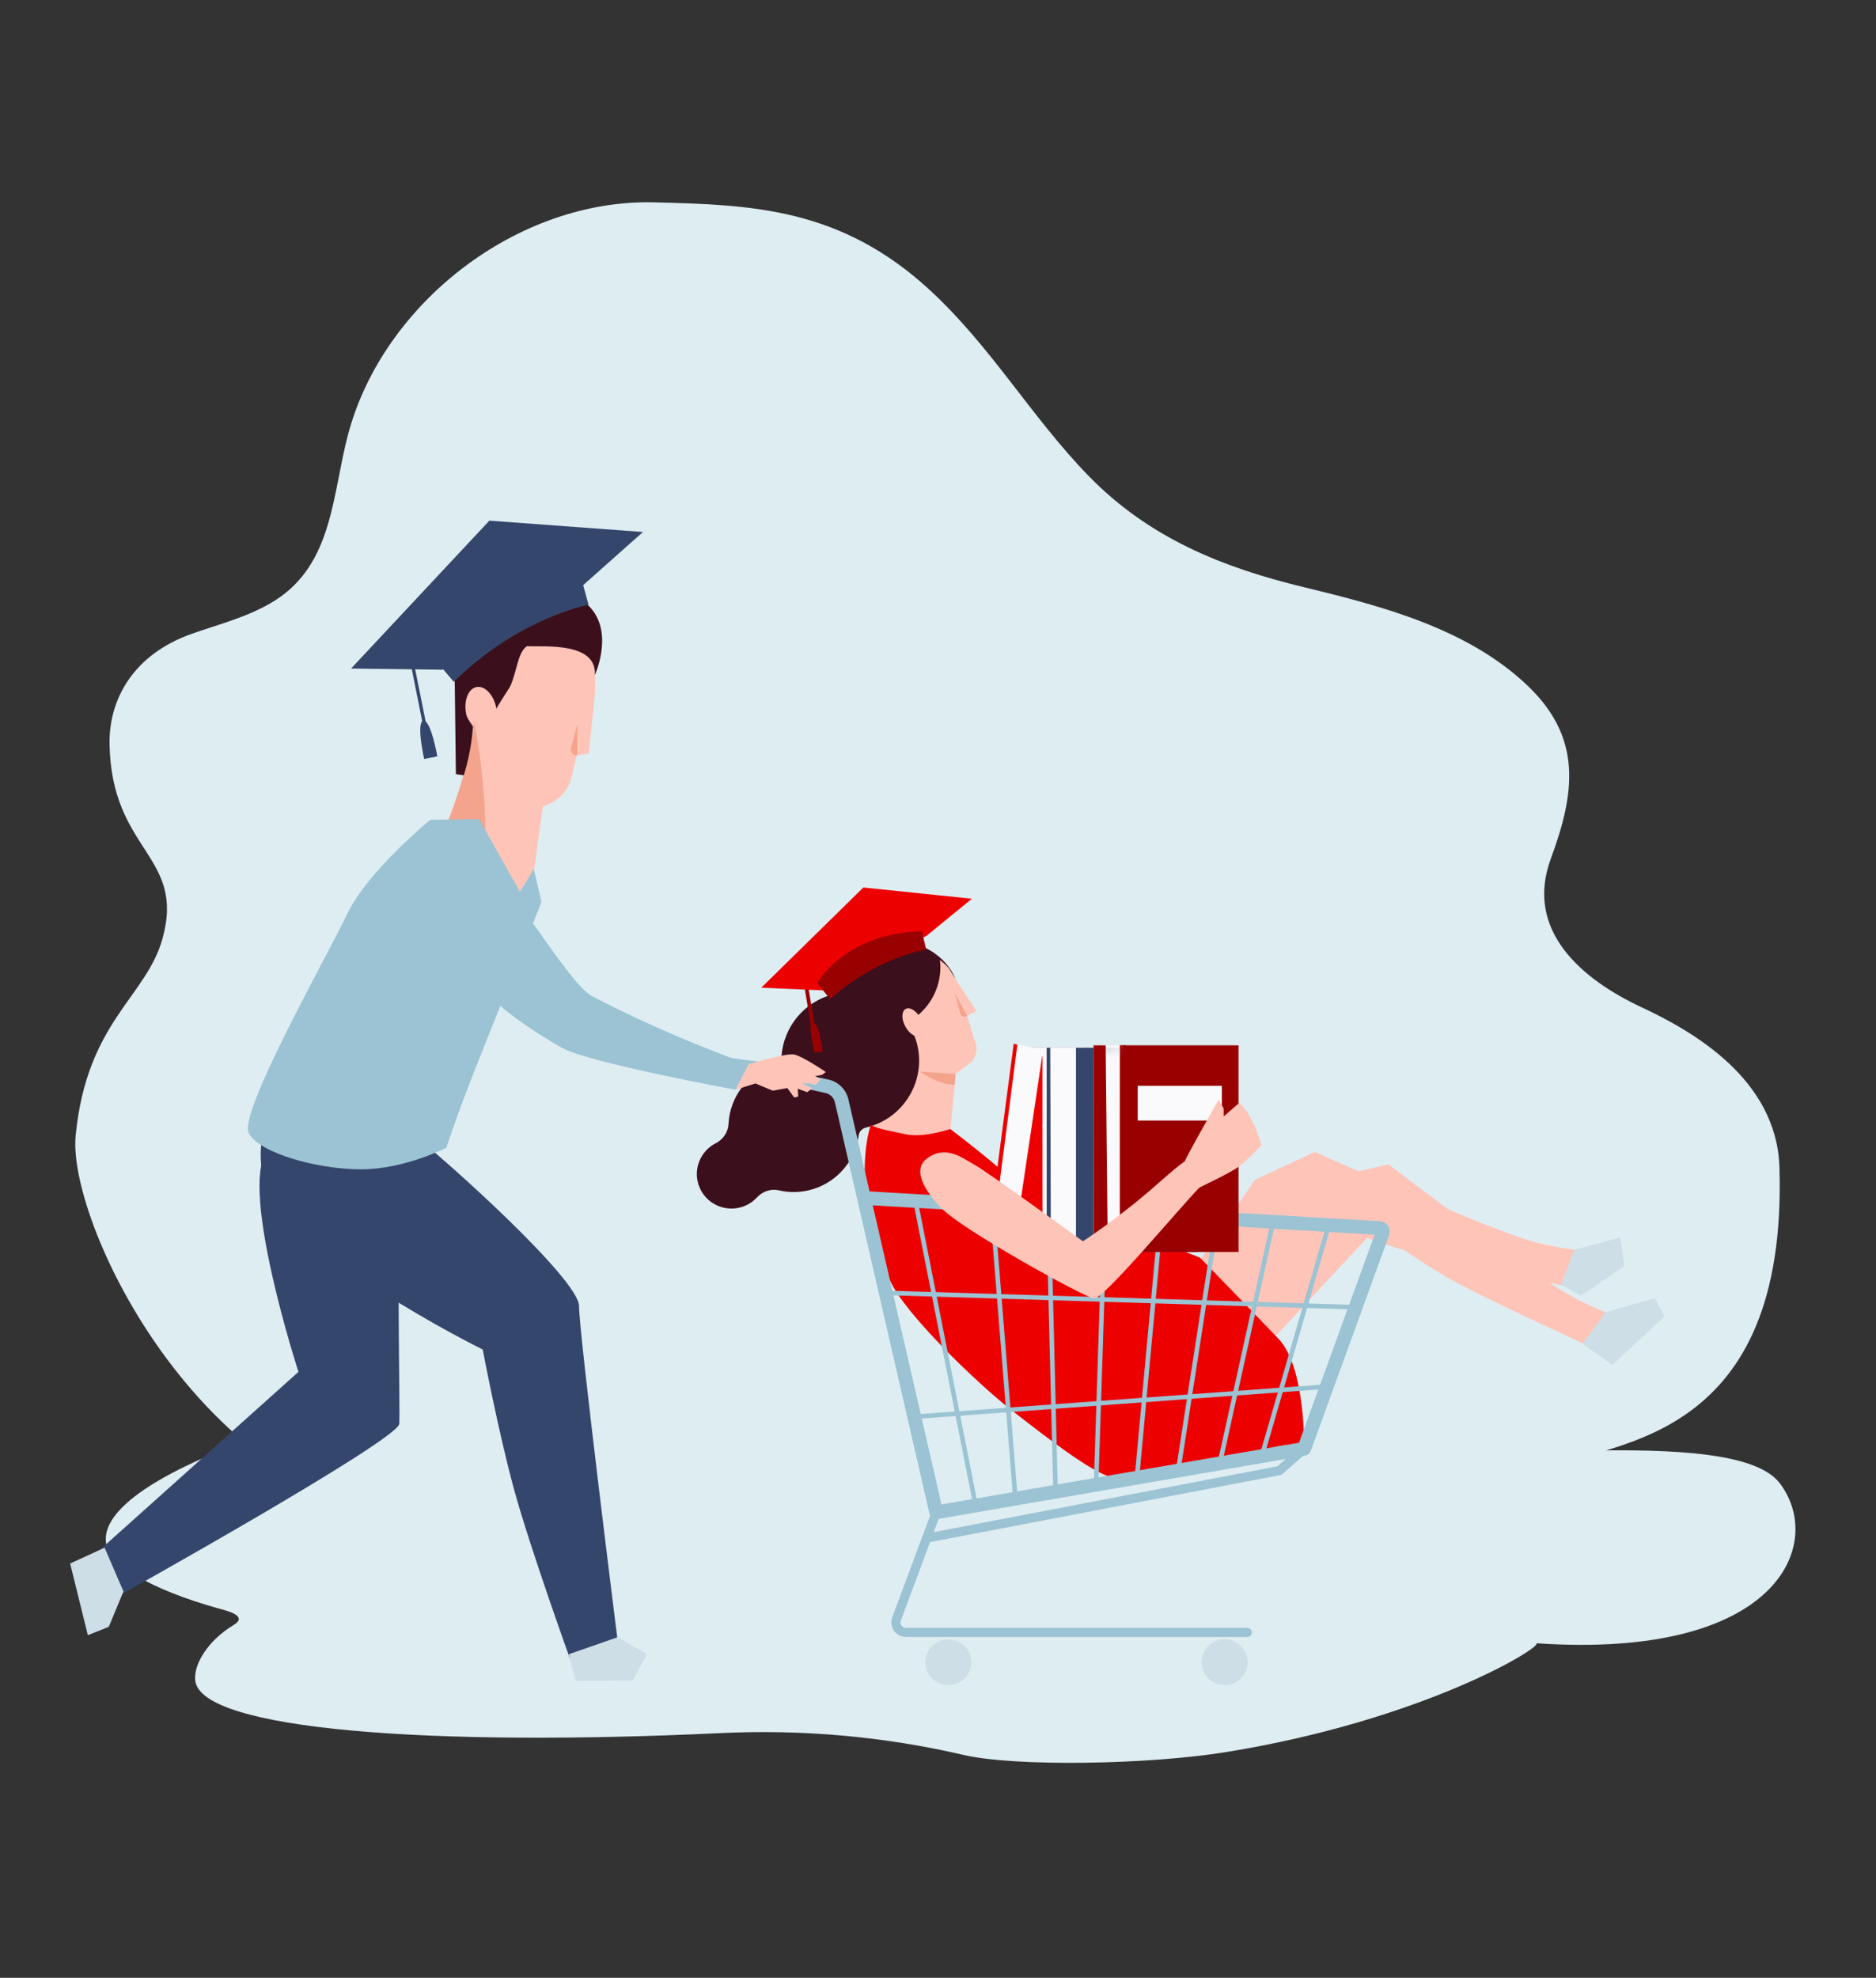 <?xml version="1.0" encoding="UTF-8"?>
<svg width="167px" height="176px" viewBox="0 0 167 176" version="1.1" xmlns="http://www.w3.org/2000/svg" xmlns:xlink="http://www.w3.org/1999/xlink">
    <rect x="0" y="0" width="167" height="176" fill="#333333" stroke="none"/>
    <title>estudar2</title>
    <defs>
        <polygon id="path-1" points="0 0 10.809 0 10.809 17.421 0 17.421"></polygon>
        <path d="M2.334,0.179 L0,0.388 L0,19.228 L15.216,19.228 L14.528,7.777 C15.231,7.93 14.738,7.163 15.01,7.013 L15.01,7.013 C15.184,6.192 13.875,4.967 10.768,2.99 L10.768,2.99 C7.58,0.962 4.477,0 3.057,0 L3.057,0 C2.703,0 2.453,0.06 2.334,0.179 L2.334,0.179 Z" id="path-3"></path>
        <path d="M2.334,0.179 L0,0.388 L0,19.228 L15.216,19.228 L14.528,7.777 C15.231,7.93 14.738,7.163 15.01,7.013 L15.01,7.013 C15.184,6.192 13.875,4.967 10.768,2.99 L10.768,2.99 C7.58,0.962 4.477,0 3.057,0 L3.057,0 C2.703,0 2.453,0.06 2.334,0.179 L2.334,0.179 Z" id="path-5"></path>
    </defs>
    <g id="🖍-Visual" stroke="none" stroke-width="1" fill="none" fill-rule="evenodd">
        <g id="2_Simulador_CP_DSKTP" transform="translate(-464, -4524)">
            <g id="Group-48" transform="translate(-2, 1261)">
                <g id="componentes-/-web-/-user-needs" transform="translate(2, 3133)">
                    <g id="componentes-/-web-/-user-needs-/-need4-copy-3" transform="translate(447, 130)">
                        <g id="estudar2" transform="translate(17, 0)">
                            <rect id="Rectangle" x="0" y="0" width="167" height="176"></rect>
                            <path d="M150.674,83.552 C148.581,76.087 155.233,75.799 155.38,66.179 C155.439,62.245 153.272,58.238 148.058,56.4 C145.495,55.497 142.94,54.876 140.66,53.44 C135.464,50.167 135.557,43.939 134.14,38.63 C131.027,26.969 119.045,17.706 106.917,18.007 C98.174,18.224 90.269,18.49 82.298,25.87 C76.844,30.92 73.3,37.134 68.236,42.34 C62.874,47.853 56.339,50.498 49.002,52.269 C42.063,53.944 34.515,55.937 29.204,60.961 C24.213,65.681 24.94,70.618 27.08,76.415 C29.44,82.806 24.323,87.154 18.987,89.643 C14.495,91.739 6.975,96.001 6.729,103.86 C5.968,128.203 21.516,128.301 27.313,130.614 C80.641,151.899 101.106,135.482 123.718,135.814 C146.259,136.145 159.181,109.036 158.397,101.052 C157.404,90.916 152.135,88.766 150.674,83.552" id="Fill-5" fill="#DEEDF2" fill-rule="nonzero" transform="translate(82.566, 79.773) scale(-1, 1) translate(-82.566, -79.773) "></path>
                            <g id="g.-illustration/Backgrounds/Shapes/Bubble-02" transform="translate(84.739, 138.119) scale(-1, 1) rotate(4) translate(-84.739, -138.119) translate(9.673, 118.415)" fill="#DEEDF2" fill-rule="nonzero">
                                <path d="M55.319,6.768 C49.586,8.729 48.011,12.331 42.013,13.305 C29.968,15.262 4.866,13.044 1.126,18.726 C-2.56,24.327 2.258,34.405 23.719,31.426 C23.244,31.815 34.255,37.557 51.998,39.161 C59.019,39.795 70.795,39.163 75.311,37.776 C82.253,35.643 89.463,34.497 96.727,34.334 C122.561,33.752 142.819,30.835 143.057,26.424 C143.136,24.95 141.645,22.906 139.308,21.718 C137.852,20.977 139.99,20.353 140.486,20.175 C146.583,17.993 150.002,15.557 150.127,13.623 C150.518,7.553 128.016,1.536 101.696,0.135 C83.765,-0.82 64.889,3.494 55.319,6.768 Z" id="Primary-color"></path>
                            </g>
                            <g id="g.-illustration/Characters/Body-parts/Head/Male/Model-B-07" transform="translate(45.672, 65.44) rotate(11) translate(-45.672, -65.44) translate(38.745, 51.82)" fill-rule="nonzero">
                                <g id="g.-illustration/Characters/Body-parts/Head/Male/Model-B-00" transform="translate(0.77, 2.409)">
                                    <path d="M2.56,11.248 C1.008,10.115 0,8.287 0,6.227 C0,2.79 2.806,0 6.262,0 C9.453,0 12.09,2.379 12.475,5.449 C12.543,5.769 12.592,6.092 12.625,6.416 L12.625,6.416 L12.626,6.423 L12.627,6.426 C12.637,6.523 12.645,6.619 12.653,6.716 L13.084,11.521 L12.102,11.848 L12.092,11.85 L12.092,11.85 C12.068,11.934 12.054,11.979 12.054,11.979 L12.027,12.629 L11.979,13.844 C11.963,14.246 11.878,14.64 11.731,15.011 C11.628,15.272 11.492,15.522 11.326,15.755 C11.131,16.028 10.898,16.272 10.638,16.479 C10.502,16.587 10.358,16.684 10.208,16.77 C10.128,16.816 10.049,16.858 9.966,16.897 L9.966,16.898 L10.387,24.488 C10.387,24.488 8.159,25.155 5.719,24.626 C4.245,24.308 2.691,23.55 1.506,21.945 C1.506,21.945 2.909,15.899 2.56,11.248 Z" id="Skin-tone" fill="#FFC4B8"></path>
                                    <path d="M5.743,24.536 C4.268,24.218 2.714,23.46 1.529,21.855 C1.529,21.855 3.047,15.377 2.532,10.668 C2.532,10.668 5.984,19.036 5.743,24.536 Z M12.101,11.875 C11.758,11.975 11.419,11.707 11.442,11.352 L11.586,9.063 L12.101,11.875 Z" id="Shadows" fill="#F4A48D"></path>
                                </g>
                                <g id="g.-illustration/Characters/Body-parts/Hair/Male/Model-B-07" transform="translate(0, -0)" fill="#3B101C">
                                    <path d="M5.004,2.498 C7.757,2.4 7.419,0 7.419,0 C10.365,0.098 11.62,1.225 11.62,1.225 C13.987,3.135 13.048,6.967 13.048,6.967 C12.687,4.075 8.325,5.308 6.617,5.599 C5.919,6.293 6.188,7.99 5.835,9.419 C5.828,9.445 5.069,11.38 5.069,11.38 L5.068,11.382 L5.026,11.583 C5.013,11.55 5,11.518 4.986,11.485 C4.527,10.381 3.592,9.729 2.898,10.025 C2.204,10.323 2.014,11.458 2.473,12.561 C2.633,12.945 3.037,13.275 3.282,13.529 C3.472,15.149 3.436,16.654 3.302,17.946 L2.59,17.977 L0.03,5.633 C-0.16,3.981 0.565,3.227 1.727,2.866 C2.631,2.584 3.799,2.541 5.004,2.498 Z" id="Hair-color"></path>
                                </g>
                            </g>
                            <g id="g.-illustration/Characters/Body-parts/Head/Female/Model-A-03" transform="translate(73.884, 95.516) rotate(-17) translate(-73.884, -95.516) translate(59.796, 85.862)" fill-rule="nonzero">
                                <g id="g.-illustration/Characters/Body-parts/Head/Female/Model-A-00" transform="translate(15.906, 0.389)">
                                    <path d="M2.92746695e-16,15.194 C-0.015,15.183 3.476,11.49 3.635,9.571 C3.241,9.35 2.871,9.072 2.535,8.739 C0.531,6.746 0.538,3.504 2.549,1.504 C4.56,-0.496 7.82,-0.502 9.824,1.491 C10.638,2.3 11.12,3.315 11.271,4.369 L11.272,4.37 L12.27,7.759 L11.36,7.955 L11.357,10.546 C11.355,11.221 10.929,11.825 10.291,12.056 L8.851,12.578 L8.85,12.578 L8.851,12.578 C8.851,12.578 8.775,12.799 8.641,13.152 L6.822,17.561 L6.819,17.561 C6.257,18.298 5.152,18.918 4.111,18.918 C1.688,18.918 0.3,17.121 2.92746695e-16,15.194 Z" id="Skin-tone" fill="#FFC4B8"></path>
                                    <path d="M8.51,13.491 C7.849,13.278 6.89,12.747 5.862,11.447 L8.851,12.578 C8.851,12.578 8.724,12.945 8.51,13.491 Z M11.36,7.955 C11.087,8.04 10.813,7.829 10.826,7.545 L10.911,5.712 L11.36,7.955 Z" id="Shadows" fill="#F4A48D"></path>
                                </g>
                                <g id="g.-illustration/Characters/Body-parts/Hair/Female/Model-A-03" transform="translate(0, 0)" fill="#3B101C">
                                    <path d="M21.708,1.32684614e-16 C22.705,1.32684614e-16 23.641,0.261 24.451,0.718 C25.261,1.175 25.945,1.829 26.437,2.613 C26.859,3.286 27.14,4.055 27.239,4.88 L26.929,3.771 C26.783,3.46 26.607,3.158 26.397,2.871 L26.389,2.913 L26.389,2.915 L26.381,2.956 L26.38,2.958 L26.372,2.999 L26.372,3.002 L26.363,3.042 L26.362,3.045 L26.354,3.085 L26.353,3.088 L26.344,3.127 L26.343,3.13 L26.334,3.17 L26.334,3.173 L26.324,3.213 L26.323,3.214 C26.285,3.369 26.241,3.521 26.19,3.67 L26.189,3.672 L26.177,3.708 L26.175,3.713 L26.163,3.748 L26.16,3.755 L26.148,3.788 L26.145,3.796 L26.133,3.828 L26.13,3.837 L26.118,3.868 L26.114,3.878 L26.103,3.908 L26.098,3.919 L26.086,3.948 L26.082,3.959 L26.07,3.989 L26.066,4 L26.053,4.029 L26.049,4.04 L26.036,4.069 L26.032,4.08 L26.019,4.109 L26.014,4.119 L26.001,4.148 L25.997,4.158 L25.983,4.188 L25.979,4.197 L25.965,4.228 L25.962,4.235 L25.947,4.267 L25.945,4.271 C25.909,4.345 25.872,4.418 25.833,4.491 L25.83,4.496 L25.815,4.525 L25.809,4.535 L25.795,4.561 L25.788,4.573 L25.774,4.598 L25.767,4.611 L25.753,4.635 L25.745,4.649 L25.732,4.672 L25.724,4.686 L25.71,4.709 L25.701,4.724 L25.688,4.746 L25.679,4.761 L25.665,4.783 L25.656,4.798 L25.643,4.82 L25.633,4.835 L25.62,4.856 L25.61,4.871 L25.596,4.892 L25.586,4.908 L25.573,4.929 L25.563,4.944 L25.549,4.965 L25.538,4.98 L25.524,5.001 L25.514,5.015 L25.5,5.036 L25.49,5.051 L25.475,5.072 L25.465,5.086 L25.45,5.107 L25.44,5.12 L25.425,5.142 L25.416,5.153 C25.396,5.182 25.375,5.21 25.354,5.237 L25.348,5.245 L25.332,5.266 L25.321,5.279 L25.306,5.299 L25.295,5.313 L25.28,5.332 L25.268,5.347 L25.253,5.365 L25.24,5.381 L25.226,5.399 L25.213,5.414 L25.198,5.432 L25.185,5.448 L25.171,5.465 L25.157,5.481 L25.143,5.498 L25.129,5.514 L25.114,5.53 L25.1,5.546 L25.086,5.563 L25.072,5.579 L25.057,5.595 L25.043,5.611 L25.028,5.627 L25.013,5.643 L24.998,5.659 L24.984,5.674 L24.969,5.69 L24.954,5.706 L24.939,5.722 L24.924,5.737 L24.909,5.753 L24.893,5.768 L24.879,5.784 L24.863,5.799 L24.848,5.814 L24.832,5.83 L24.817,5.845 L24.8,5.861 L24.786,5.875 L24.767,5.893 L24.755,5.905 L24.724,5.934 L24.712,5.944 L24.692,5.963 L24.678,5.976 L24.66,5.993 L24.645,6.006 L24.628,6.022 L24.613,6.035 L24.595,6.05 L24.58,6.064 L24.563,6.079 L24.547,6.092 L24.53,6.107 L24.514,6.12 L24.497,6.135 L24.481,6.148 L24.463,6.163 L24.447,6.176 L24.429,6.19 L24.413,6.203 L24.396,6.217 L24.379,6.23 L24.362,6.244 L24.346,6.257 L24.327,6.271 L24.311,6.284 L24.293,6.298 L24.277,6.31 L24.258,6.324 L24.242,6.336 L24.223,6.35 L24.207,6.362 L24.188,6.376 L24.172,6.387 L24.152,6.401 L24.136,6.413 L24.117,6.427 L24.101,6.438 L24.08,6.452 L24.065,6.462 L24.042,6.478 L24.029,6.487 L24,6.506 L23.993,6.511 L23.957,6.535 L23.946,6.542 L23.92,6.558 L23.906,6.567 L23.883,6.582 L23.868,6.591 L23.846,6.605 L23.83,6.615 L23.809,6.627 L23.792,6.638 L23.772,6.65 L23.755,6.66 L23.734,6.672 L23.717,6.682 L23.697,6.694 L23.679,6.704 L23.659,6.716 L23.641,6.726 L23.62,6.737 L23.603,6.747 L23.582,6.758 L23.564,6.768 L23.544,6.779 L23.526,6.789 L23.505,6.799 L23.487,6.809 L23.466,6.82 L23.448,6.829 L23.427,6.84 L23.409,6.849 L23.387,6.859 L23.37,6.868 L23.348,6.879 L23.33,6.887 L23.308,6.898 L23.291,6.906 L23.268,6.917 L23.251,6.925 L23.227,6.936 L23.211,6.943 L23.184,6.955 L23.171,6.961 L23.13,6.978 C23.112,6.927 23.091,6.877 23.07,6.829 C23.042,6.769 23.013,6.711 22.982,6.658 C22.962,6.623 22.941,6.589 22.919,6.557 C22.89,6.514 22.859,6.473 22.827,6.435 C22.812,6.417 22.796,6.399 22.78,6.382 C22.77,6.372 22.761,6.363 22.752,6.353 C22.718,6.32 22.683,6.289 22.647,6.263 C22.588,6.219 22.527,6.185 22.465,6.163 C22.444,6.155 22.424,6.149 22.403,6.144 C22.347,6.131 22.291,6.128 22.235,6.136 L22.227,6.137 L22.219,6.138 L22.21,6.14 C22.187,6.145 22.164,6.151 22.142,6.159 L22.133,6.163 C22.128,6.165 22.122,6.167 22.117,6.169 C22.101,6.176 22.085,6.185 22.069,6.194 L22.06,6.199 C22.035,6.215 22.011,6.233 21.988,6.253 C21.968,6.27 21.95,6.289 21.932,6.309 C21.93,6.312 21.927,6.315 21.925,6.318 L21.918,6.326 C21.875,6.379 21.837,6.44 21.805,6.509 C21.784,6.555 21.765,6.605 21.749,6.658 L21.748,6.661 L21.742,6.681 L21.741,6.684 L21.735,6.705 L21.735,6.706 L21.729,6.728 L21.728,6.73 L21.723,6.751 L21.722,6.754 L21.718,6.776 L21.717,6.779 L21.712,6.801 L21.712,6.804 L21.707,6.826 L21.707,6.829 L21.703,6.852 L21.699,6.876 L21.698,6.879 L21.695,6.902 L21.695,6.906 L21.692,6.928 L21.691,6.932 L21.688,6.955 L21.688,6.959 L21.686,6.983 L21.685,6.985 L21.683,7.01 L21.683,7.011 L21.681,7.036 L21.681,7.039 L21.68,7.063 L21.68,7.067 L21.679,7.091 L21.678,7.095 L21.678,7.12 L21.678,7.123 L21.677,7.149 L21.677,7.15 L21.677,7.177 L21.677,7.179 L21.677,7.204 L21.677,7.208 L21.678,7.233 L21.678,7.237 L21.679,7.263 L21.679,7.267 L21.681,7.293 L21.681,7.296 L21.682,7.323 L21.684,7.351 L21.685,7.354 L21.687,7.38 C21.694,7.454 21.705,7.529 21.719,7.604 L21.722,7.62 C21.726,7.641 21.731,7.662 21.735,7.682 C21.741,7.71 21.748,7.737 21.755,7.764 L21.761,7.784 C21.768,7.81 21.775,7.836 21.783,7.861 C21.814,7.961 21.85,8.055 21.891,8.143 C21.951,8.271 22.021,8.384 22.097,8.48 C22.138,8.532 22.181,8.579 22.226,8.62 C22.235,8.628 22.244,8.636 22.252,8.644 C22.258,8.714 22.262,8.785 22.265,8.857 L22.266,8.895 L22.267,8.907 L22.268,8.933 L22.268,8.948 L22.269,8.972 L22.269,8.986 L22.269,9.01 L22.27,9.025 L22.27,9.051 L22.27,9.063 L22.27,9.101 L22.27,9.106 L22.27,9.138 L22.27,9.151 L22.27,9.176 L22.27,9.191 L22.269,9.214 L22.269,9.229 L22.269,9.253 L22.268,9.267 L22.267,9.295 L22.267,9.305 L22.266,9.342 L22.266,9.35 L22.264,9.38 L22.264,9.393 L22.263,9.417 L22.262,9.432 L22.261,9.455 L22.26,9.47 L22.258,9.494 L22.257,9.507 L22.256,9.536 L22.255,9.544 L22.252,9.581 L22.252,9.591 L22.249,9.618 L22.248,9.632 L22.246,9.656 L22.245,9.67 L22.243,9.693 L22.241,9.707 L22.239,9.732 L22.238,9.744 L22.234,9.776 L22.234,9.781 L22.23,9.818 L22.228,9.829 L22.225,9.855 L22.223,9.868 L22.221,9.892 L22.219,9.906 L22.216,9.929 L22.214,9.943 L22.21,9.967 L22.209,9.979 L22.204,10.015 L22.203,10.016 L22.198,10.052 L22.196,10.064 L22.192,10.088 L22.19,10.102 L22.186,10.125 L22.184,10.139 L22.18,10.162 L22.177,10.175 L22.173,10.2 L22.171,10.211 L22.164,10.247 L22.163,10.252 L22.157,10.283 L22.155,10.295 L22.15,10.319 L22.148,10.333 L22.143,10.355 L22.14,10.369 L22.135,10.392 L22.132,10.405 L22.127,10.43 L22.125,10.44 L22.117,10.476 L22.115,10.483 L22.108,10.511 L22.105,10.524 L22.1,10.546 L22.097,10.56 L22.091,10.582 L22.088,10.596 L22.082,10.618 L22.079,10.631 L22.072,10.658 L22.07,10.666 L22.06,10.701 L22.058,10.71 L22.051,10.736 L22.047,10.749 L22.041,10.771 L22.037,10.784 L22.031,10.806 L22.027,10.819 L22.021,10.842 L22.017,10.854 L22.008,10.882 L22.007,10.889 L21.996,10.923 L21.993,10.933 L21.985,10.957 L21.981,10.97 L21.974,10.992 L21.97,11.005 L21.963,11.026 L21.958,11.04 L21.951,11.062 L21.947,11.074 L21.936,11.105 L21.935,11.108 L21.923,11.141 L21.919,11.152 L21.911,11.175 L21.907,11.188 L21.899,11.209 L21.894,11.222 L21.886,11.243 L21.881,11.256 L21.873,11.279 L21.869,11.29 L21.856,11.323 L21.854,11.327 L21.843,11.356 L21.838,11.367 L21.83,11.389 L21.824,11.402 L21.816,11.422 L21.811,11.436 L21.802,11.456 L21.797,11.469 L21.787,11.491 L21.783,11.502 L21.769,11.534 L21.766,11.541 L21.755,11.566 L21.749,11.579 L21.74,11.599 L21.734,11.612 L21.725,11.632 L21.719,11.645 L21.71,11.665 L21.704,11.677 L21.694,11.7 L21.689,11.709 L21.674,11.741 L21.67,11.75 L21.659,11.773 L21.653,11.785 L21.643,11.805 L21.637,11.818 L21.627,11.837 L21.621,11.85 L21.611,11.87 L21.604,11.882 L21.592,11.906 L21.588,11.913 L21.572,11.944 L21.567,11.955 L21.556,11.975 L21.549,11.988 L21.539,12.007 L21.532,12.02 L21.522,12.038 L21.515,12.051 L21.504,12.07 L21.497,12.082 L21.483,12.107 L21.48,12.113 L21.463,12.143 L21.456,12.154 L21.445,12.173 L21.438,12.186 L21.427,12.204 L21.419,12.217 L21.409,12.235 L21.401,12.247 L21.39,12.266 L21.383,12.278 L21.366,12.305 L21.365,12.307 L21.361,12.313 L21.346,12.337 L21.339,12.349 L21.328,12.367 L21.319,12.379 L21.309,12.396 L21.3,12.409 L21.289,12.427 L21.281,12.439 L21.269,12.458 L21.262,12.469 L21.243,12.497 L21.237,12.506 L21.223,12.526 L21.215,12.538 L21.203,12.555 L21.194,12.568 L21.183,12.584 L21.174,12.597 L21.163,12.614 L21.154,12.626 L21.141,12.644 L21.133,12.655 L21.114,12.682 L21.106,12.693 L21.093,12.71 L21.084,12.723 L21.072,12.739 L21.063,12.752 L21.051,12.767 L21.041,12.78 L21.029,12.796 L21.02,12.808 L21.006,12.825 L20.999,12.836 L20.978,12.862 L20.969,12.874 L20.956,12.89 L20.946,12.902 L20.934,12.917 L20.924,12.93 L20.912,12.945 L20.902,12.957 L20.89,12.972 L20.88,12.985 L20.866,13.002 L20.858,13.011 L20.852,13.017 L20.836,13.037 L20.826,13.049 L20.815,13.062 L20.777,13.106 L20.771,13.113 L20.733,13.156 L20.73,13.159 L20.691,13.203 L20.688,13.206 L20.649,13.249 L20.643,13.255 L20.603,13.297 L20.599,13.302 L20.558,13.346 L20.516,13.388 L20.511,13.394 L20.47,13.435 L20.464,13.44 L20.422,13.482 L20.378,13.524 L20.374,13.528 L20.331,13.568 L20.326,13.573 L20.282,13.613 L20.279,13.616 L20.234,13.657 L20.234,13.657 L20.189,13.697 L20.183,13.702 L20.139,13.74 L20.134,13.744 L20.088,13.783 L20.07,13.798 L20.063,13.804 L20.047,13.818 L20.036,13.827 L20.02,13.839 L20.009,13.848 L19.993,13.861 L19.982,13.87 L19.966,13.883 L19.956,13.891 L19.939,13.905 L19.932,13.91 L19.913,13.925 L19.894,13.94 L19.887,13.945 L19.87,13.958 L19.86,13.966 L19.843,13.979 L19.832,13.987 L19.815,14 L19.804,14.008 L19.787,14.021 L19.778,14.028 C19.756,14.043 19.735,14.059 19.713,14.074 L19.706,14.079 L19.687,14.093 L19.678,14.1 L19.66,14.112 L19.649,14.119 L19.631,14.132 L19.621,14.139 L19.603,14.152 L19.595,14.157 C19.572,14.172 19.549,14.188 19.526,14.203 L19.52,14.207 L19.5,14.22 L19.491,14.226 L19.472,14.239 L19.462,14.245 L19.443,14.257 L19.434,14.263 L19.413,14.276 L19.408,14.279 C19.384,14.295 19.359,14.31 19.335,14.324 L19.329,14.328 L19.308,14.341 L19.299,14.346 L19.279,14.358 L19.27,14.364 L19.249,14.376 L19.241,14.38 L19.219,14.393 L19.218,14.394 C19.192,14.409 19.165,14.424 19.139,14.439 L19.133,14.442 L19.111,14.455 L19.103,14.459 L19.081,14.471 L19.073,14.475 L19.051,14.487 L19.045,14.491 C19.01,14.51 18.974,14.528 18.938,14.547 L18.933,14.549 L18.91,14.561 L18.902,14.565 L18.879,14.576 L18.872,14.58 L18.848,14.592 L18.844,14.594 C18.808,14.612 18.771,14.629 18.734,14.647 L18.729,14.649 L18.704,14.66 L18.697,14.663 L18.673,14.675 L18.667,14.677 L18.641,14.689 C18.602,14.706 18.563,14.723 18.524,14.739 L18.52,14.741 L18.494,14.752 L18.489,14.754 L18.463,14.765 L18.459,14.767 C18.41,14.787 18.361,14.806 18.311,14.825 L18.308,14.826 L18.28,14.836 L18.276,14.838 L18.248,14.848 L18.246,14.849 C18.196,14.867 18.145,14.885 18.094,14.902 L18.091,14.903 L18.063,14.912 L18.06,14.913 C17.998,14.934 17.936,14.953 17.874,14.971 L17.872,14.972 L17.841,14.98 L17.84,14.981 C17.777,14.999 17.713,15.016 17.65,15.032 L17.648,15.033 L17.617,15.04 C17.143,15.157 16.647,15.219 16.137,15.219 C15.999,15.219 15.862,15.215 15.727,15.206 C15.379,15.182 15.057,15.372 14.912,15.688 C13.991,17.681 11.969,19.065 9.621,19.065 C8.556,19.065 7.559,18.779 6.7,18.282 C6.063,17.912 5.281,17.941 4.644,18.312 C4.187,18.579 3.656,18.731 3.088,18.731 C1.281,18.731 -0.163,17.186 0.015,15.35 C0.146,14.002 1.174,12.882 2.51,12.634 C2.52,12.632 2.531,12.631 2.541,12.629 C3.274,12.5 3.888,12.004 4.14,11.306 C4.947,9.068 7.096,7.467 9.621,7.467 L9.628,7.467 C9.976,7.468 10.285,7.252 10.409,6.928 C11.328,4.54 13.707,2.872 16.46,3.012 C16.554,3.017 16.648,3.024 16.741,3.033 L16.742,3.032 C16.748,3.02 16.755,3.007 16.761,2.995 L16.763,2.991 L16.765,2.986 L16.771,2.976 L16.785,2.949 C16.792,2.936 16.799,2.924 16.806,2.911 L16.808,2.907 L16.81,2.903 C16.817,2.891 16.824,2.878 16.83,2.866 L16.845,2.84 L16.851,2.829 L16.854,2.825 L16.856,2.821 C16.863,2.809 16.87,2.797 16.877,2.784 L16.891,2.76 L16.898,2.747 L16.901,2.743 L16.903,2.74 C16.91,2.728 16.917,2.716 16.924,2.703 L16.925,2.702 L16.927,2.699 L16.938,2.68 L16.947,2.666 L16.95,2.662 L16.951,2.659 C16.958,2.647 16.966,2.635 16.973,2.624 L16.974,2.622 L16.977,2.618 L16.987,2.602 L16.997,2.586 L17,2.582 L17.001,2.58 C17.008,2.568 17.016,2.556 17.024,2.545 L17.025,2.542 L17.028,2.538 L17.037,2.524 L17.049,2.506 L17.051,2.503 L17.052,2.501 C17.06,2.49 17.067,2.478 17.075,2.466 L17.077,2.463 L17.08,2.46 L17.088,2.447 L17.102,2.427 L17.104,2.424 C17.112,2.412 17.12,2.401 17.128,2.389 L17.13,2.386 L17.133,2.382 L17.141,2.371 L17.158,2.347 C17.166,2.336 17.174,2.324 17.182,2.313 L17.185,2.309 L17.187,2.306 C17.204,2.283 17.221,2.26 17.238,2.237 L17.241,2.233 L17.243,2.23 C17.252,2.219 17.26,2.207 17.269,2.196 L17.286,2.173 L17.295,2.162 L17.298,2.158 L17.3,2.156 C17.309,2.145 17.317,2.133 17.326,2.122 L17.343,2.101 L17.353,2.088 L17.356,2.085 L17.358,2.082 C17.367,2.071 17.376,2.06 17.384,2.05 L17.386,2.048 L17.388,2.045 L17.401,2.029 L17.413,2.015 L17.416,2.012 L17.417,2.01 C17.426,1.999 17.435,1.989 17.444,1.978 L17.446,1.976 L17.449,1.972 L17.46,1.959 L17.474,1.943 L17.476,1.94 L17.477,1.939 C17.487,1.928 17.496,1.918 17.505,1.907 L17.507,1.905 L17.51,1.901 L17.52,1.889 L17.536,1.872 L17.539,1.868 C17.548,1.858 17.558,1.848 17.567,1.837 L17.57,1.834 L17.573,1.831 L17.582,1.821 L17.6,1.801 L17.602,1.799 C17.611,1.789 17.621,1.779 17.63,1.768 L17.633,1.765 L17.636,1.762 C17.656,1.741 17.675,1.721 17.695,1.7 L17.698,1.697 L17.701,1.694 C17.711,1.684 17.721,1.674 17.731,1.664 L17.751,1.643 L17.76,1.634 L17.764,1.63 L17.767,1.628 C17.777,1.618 17.787,1.608 17.797,1.598 L17.817,1.578 L17.827,1.568 L17.831,1.564 L17.833,1.562 C17.844,1.552 17.853,1.543 17.864,1.533 L17.865,1.532 L17.868,1.529 L17.883,1.515 L17.896,1.503 L17.899,1.5 L17.901,1.498 C17.911,1.488 17.922,1.479 17.932,1.469 L17.934,1.468 L17.937,1.464 L17.951,1.452 L17.965,1.439 L17.968,1.436 L17.97,1.435 C17.98,1.425 17.991,1.416 18.001,1.407 L18.003,1.405 L18.007,1.401 L18.019,1.391 L18.036,1.376 L18.039,1.374 L18.04,1.373 C18.05,1.364 18.061,1.354 18.071,1.345 L18.074,1.343 L18.078,1.34 L18.089,1.331 L18.108,1.314 L18.111,1.312 C18.121,1.303 18.132,1.294 18.143,1.285 L18.146,1.282 L18.15,1.279 L18.159,1.271 L18.183,1.252 C18.194,1.244 18.204,1.235 18.215,1.226 L18.219,1.223 L18.223,1.22 C18.234,1.211 18.245,1.202 18.256,1.194 L18.279,1.175 L18.289,1.168 L18.293,1.165 L18.296,1.162 C18.307,1.154 18.319,1.145 18.33,1.137 L18.352,1.119 L18.364,1.111 L18.368,1.108 L18.371,1.105 C18.382,1.097 18.393,1.089 18.405,1.081 L18.406,1.08 L18.409,1.077 L18.427,1.064 L18.44,1.055 L18.444,1.052 L18.447,1.05 C18.458,1.042 18.469,1.034 18.48,1.026 L18.482,1.024 L18.487,1.022 L18.502,1.011 L18.517,1 L18.521,0.997 L18.523,0.996 C18.534,0.988 18.546,0.98 18.557,0.972 L18.56,0.971 L18.564,0.968 L18.578,0.958 L18.595,0.947 L18.599,0.944 L18.6,0.943 C18.612,0.935 18.623,0.928 18.635,0.92 L18.638,0.918 L18.643,0.915 L18.655,0.907 L18.675,0.894 L18.679,0.892 C18.69,0.884 18.702,0.876 18.714,0.869 L18.717,0.867 L18.722,0.864 L18.732,0.857 L18.756,0.842 L18.758,0.841 C18.77,0.834 18.782,0.826 18.794,0.819 L18.798,0.817 L18.802,0.814 C18.814,0.807 18.826,0.799 18.838,0.792 L18.864,0.777 L18.874,0.771 L18.879,0.768 L18.883,0.766 C18.895,0.759 18.907,0.752 18.919,0.745 L18.944,0.73 L18.956,0.723 L18.961,0.721 L18.964,0.719 C18.976,0.712 18.989,0.705 19.001,0.698 L19.002,0.698 L19.006,0.696 L19.025,0.685 L19.039,0.677 L19.044,0.675 L19.047,0.673 C19.059,0.666 19.071,0.66 19.083,0.653 L19.085,0.652 L19.09,0.65 L19.107,0.641 L19.123,0.633 L19.127,0.63 L19.13,0.629 C19.142,0.622 19.155,0.616 19.167,0.61 L19.17,0.608 L19.174,0.606 L19.19,0.598 L19.208,0.589 L19.212,0.587 L19.214,0.586 C19.226,0.58 19.239,0.573 19.251,0.567 L19.255,0.566 L19.259,0.564 L19.273,0.557 L19.294,0.547 L19.299,0.545 C19.311,0.539 19.324,0.532 19.337,0.526 L19.34,0.525 L19.345,0.522 L19.357,0.517 L19.382,0.506 L19.384,0.505 C19.397,0.499 19.41,0.493 19.423,0.487 L19.427,0.485 L19.431,0.483 C19.458,0.471 19.484,0.46 19.51,0.449 L19.515,0.447 L19.519,0.445 C19.532,0.439 19.545,0.434 19.558,0.428 L19.585,0.417 L19.598,0.412 L19.603,0.41 L19.606,0.409 C19.619,0.403 19.633,0.398 19.646,0.393 L19.672,0.382 L19.687,0.377 L19.692,0.375 L19.695,0.373 C19.708,0.368 19.721,0.363 19.735,0.358 L19.736,0.358 L19.741,0.356 L19.76,0.349 L19.776,0.343 L19.781,0.341 L19.784,0.34 C19.797,0.335 19.811,0.33 19.824,0.325 L19.826,0.325 L19.831,0.323 L19.848,0.317 L19.867,0.31 L19.872,0.309 L19.874,0.308 C19.887,0.303 19.901,0.299 19.914,0.294 L19.917,0.293 L19.922,0.291 L19.937,0.286 L19.959,0.279 L19.963,0.278 L19.964,0.277 C19.978,0.273 19.991,0.269 20.005,0.264 L20.009,0.263 L20.014,0.261 L20.027,0.257 L20.052,0.249 L20.055,0.248 C20.069,0.244 20.083,0.24 20.097,0.236 L20.101,0.234 L20.106,0.233 C20.133,0.225 20.161,0.217 20.189,0.209 L20.194,0.208 L20.198,0.206 C20.212,0.202 20.226,0.199 20.24,0.195 L20.27,0.187 L20.282,0.183 L20.287,0.182 L20.291,0.181 C20.305,0.177 20.319,0.174 20.333,0.17 L20.362,0.163 L20.377,0.16 L20.381,0.158 L20.385,0.158 C20.399,0.154 20.413,0.151 20.427,0.147 L20.429,0.147 L20.433,0.146 L20.455,0.141 L20.471,0.137 L20.476,0.136 L20.479,0.136 C20.493,0.132 20.507,0.129 20.522,0.126 L20.524,0.126 L20.528,0.125 L20.548,0.121 L20.567,0.117 L20.572,0.116 L20.574,0.115 C20.588,0.112 20.602,0.109 20.617,0.106 L20.62,0.106 L20.625,0.105 L20.642,0.102 L20.664,0.097 L20.668,0.097 L20.669,0.096 C20.684,0.094 20.698,0.091 20.712,0.088 L20.716,0.088 L20.721,0.087 L20.736,0.084 L20.762,0.08 L20.765,0.079 C20.78,0.077 20.794,0.074 20.809,0.072 L20.813,0.071 L20.818,0.071 L20.831,0.068 L20.862,0.064 C20.876,0.062 20.891,0.059 20.906,0.057 L20.91,0.056 L20.915,0.056 C20.944,0.052 20.974,0.048 21.003,0.044 L21.008,0.043 L21.013,0.043 C21.027,0.041 21.042,0.039 21.057,0.038 L21.087,0.034 L21.102,0.033 L21.107,0.032 L21.111,0.032 C21.125,0.03 21.14,0.028 21.155,0.027 L21.156,0.027 L21.16,0.027 L21.184,0.024 L21.2,0.023 L21.206,0.022 L21.209,0.022 C21.224,0.021 21.238,0.019 21.253,0.018 L21.255,0.018 L21.261,0.018 L21.281,0.016 L21.3,0.015 L21.305,0.014 L21.308,0.014 C21.323,0.013 21.337,0.012 21.352,0.011 L21.355,0.011 L21.361,0.011 L21.379,0.009 L21.4,0.008 L21.405,0.008 L21.408,0.008 C21.422,0.007 21.437,0.007 21.452,0.006 L21.456,0.006 L21.461,0.005 L21.477,0.005 L21.502,0.004 L21.506,0.004 L21.507,0.004 C21.522,0.003 21.537,0.003 21.552,0.002 L21.556,0.002 L21.562,0.002 L21.576,0.002 L21.604,0.001 L21.608,0.001 C21.623,0.001 21.637,0 21.652,0 L21.657,0 L21.663,0 C21.678,1.32684614e-16 21.693,1.32684614e-16 21.708,1.32684614e-16 Z" id="Hair-color"></path>
                                </g>
                            </g>
                            <path d="M111.718,104.984 L117.029,102.512 C126.038,106.478 132.065,108.993 135.108,110.057 C137.391,110.855 139.612,111.189 141.262,111.324 C142.913,111.458 144.194,110.483 144.194,110.483 L140.394,114.668 C140.394,114.668 130.805,112.64 126.828,111.737 C122.851,110.834 116.995,108.317 116.995,108.317 L110.901,122.759 L103.158,117.467 C103.158,117.467 106.011,113.306 111.718,104.984 Z" id="Fill-35" fill="#FFC4B8" fill-rule="nonzero"></path>
                            <path d="M78.563,101.389 C78.563,101.389 79.418,105.523 81.705,105.857 C83.992,106.191 84.763,103.679 84.763,103.679 C84.763,103.679 79.914,102.26 79.441,100.778 L78.563,101.389" id="Fill-41" fill="#FFFFFF" fill-rule="nonzero"></path>
                            <path d="M118.107,104.888 L123.6,103.612 C130.776,109.053 135.706,112.664 138.39,114.444 C140.403,115.778 142.472,116.648 144.038,117.184 C145.604,117.72 147.088,117.091 147.088,117.091 L142.365,120.212 C142.365,120.212 134.137,116.445 130.509,114.592 C126.88,112.738 122.391,109.416 122.391,109.416 L111.776,120.797 L105.59,113.765 C105.59,113.765 109.762,110.806 118.107,104.888 Z" id="Fill-42" fill="#FFC4B8" fill-rule="nonzero"></path>
                            <path d="M79.22,113.929 C80.52,116.917 87.11,123.203 90.048,125.49 C92.987,127.776 97.203,131.08 98.991,131.461 C100.78,131.842 108.572,130.953 111.766,129.428 C114.96,127.904 116.097,128.925 116.097,128.925 C116.097,128.925 116.238,121.678 113.81,119.137 C111.383,116.596 106.822,111.918 106.822,111.918 C106.822,111.918 101.768,109.936 101.002,109.555 C100.235,109.173 91.492,107.055 90.853,105.912 C90.427,105.15 88.343,103.337 84.602,100.473 C82.876,100.996 81.526,101.145 80.553,100.92 C79.855,100.758 78.098,100.486 77.52,100.103 C77.52,100.103 75.515,105.416 79.22,113.929 Z" id="Fill-44" fill="#EC0000" fill-rule="nonzero"></path>
                            <path d="M122.757,109.891 L122.775,109.601 L122.56,109.798 C122.606,109.85 122.683,109.888 122.758,109.891 L122.775,109.601 L122.56,109.798 L122.773,109.602 L122.483,109.602 C122.484,109.679 122.512,109.746 122.56,109.798 L122.773,109.602 L122.483,109.602 L122.772,109.602 L122.5,109.505 L122.483,109.602 L122.772,109.602 L122.5,109.505 L122.501,109.504 L115.639,128.383 L83.81,133.877 L75.53,97.857 L74.931,97.994 L75.533,97.867 C75.333,96.929 74.578,96.206 73.628,96.044 L73.524,96.646 L73.656,96.049 L65.295,94.212 C64.963,94.139 64.635,94.348 64.562,94.677 C64.489,95.007 64.698,95.334 65.03,95.406 L73.391,97.244 L73.419,97.249 C73.874,97.327 74.234,97.672 74.329,98.12 L74.332,98.13 L82.741,134.715 C82.814,135.032 83.124,135.237 83.446,135.181 L116.202,129.528 C116.42,129.49 116.6,129.34 116.675,129.133 L123.657,109.919 C123.695,109.816 123.713,109.708 123.713,109.602 C123.713,109.361 123.621,109.138 123.465,108.969 C123.31,108.801 123.081,108.684 122.828,108.67 L122.829,108.67 L77.183,106.007 C76.844,105.987 76.553,106.244 76.533,106.582 C76.513,106.919 76.772,107.208 77.111,107.228 L122.757,109.891 Z" id="Fill-56" fill="#9BC3D3" fill-rule="nonzero"></path>
                            <path d="M118.095,108.937 L112.126,129.52 C112.095,129.628 112.158,129.741 112.266,129.772 C112.375,129.803 112.489,129.741 112.52,129.633 L118.489,109.05 C118.521,108.942 118.458,108.829 118.349,108.798 C118.24,108.767 118.127,108.829 118.095,108.937" id="Fill-57" fill="#9BC3D3" fill-rule="nonzero"></path>
                            <path d="M113.138,108.637 L108.384,130.178 C108.36,130.288 108.43,130.396 108.54,130.421 C108.651,130.445 108.76,130.375 108.785,130.265 L113.539,108.724 C113.563,108.615 113.493,108.506 113.383,108.482 C113.272,108.458 113.163,108.527 113.138,108.637" id="Fill-58" fill="#9BC3D3" fill-rule="nonzero"></path>
                            <path d="M108.163,108.335 L104.677,130.83 C104.66,130.941 104.737,131.045 104.849,131.062 C104.961,131.079 105.065,131.003 105.082,130.892 L108.569,108.397 C108.586,108.286 108.51,108.182 108.398,108.165 C108.286,108.148 108.181,108.224 108.163,108.335" id="Fill-59" fill="#9BC3D3" fill-rule="nonzero"></path>
                            <path d="M103.17,108.032 L101.004,131.476 C100.994,131.588 101.077,131.687 101.19,131.697 C101.303,131.708 101.403,131.625 101.413,131.513 L103.578,108.069 C103.589,107.957 103.506,107.858 103.393,107.848 C103.28,107.837 103.181,107.92 103.17,108.032" id="Fill-60" fill="#9BC3D3" fill-rule="nonzero"></path>
                            <path d="M98.158,107.727 L97.366,132.116 C97.362,132.228 97.451,132.323 97.564,132.327 C97.677,132.33 97.772,132.242 97.776,132.129 L98.568,107.74 C98.572,107.628 98.483,107.534 98.37,107.53 C98.257,107.526 98.162,107.614 98.158,107.727" id="Fill-61" fill="#9BC3D3" fill-rule="nonzero"></path>
                            <path d="M93.128,107.421 L93.76,132.75 C93.763,132.862 93.857,132.951 93.97,132.949 C94.083,132.946 94.173,132.852 94.17,132.739 L93.537,107.411 C93.534,107.298 93.44,107.209 93.327,107.212 C93.214,107.215 93.125,107.308 93.128,107.421" id="Fill-62" fill="#9BC3D3" fill-rule="nonzero"></path>
                            <path d="M88.078,107.112 L90.188,133.377 C90.197,133.49 90.296,133.574 90.408,133.565 C90.521,133.556 90.606,133.457 90.597,133.345 L88.486,107.08 C88.477,106.968 88.379,106.884 88.265,106.893 C88.153,106.902 88.069,107 88.078,107.112" id="Fill-63" fill="#9BC3D3" fill-rule="nonzero"></path>
                            <path d="M81.275,106.815 L86.65,134.012 C86.671,134.122 86.779,134.194 86.89,134.173 C87.001,134.151 87.074,134.044 87.052,133.933 L81.678,106.737 C81.656,106.626 81.548,106.554 81.437,106.576 C81.326,106.598 81.254,106.704 81.275,106.815" id="Fill-64" fill="#9BC3D3" fill-rule="nonzero"></path>
                            <path d="M79.335,115.268 L120.669,116.531 C120.782,116.534 120.876,116.446 120.88,116.333 C120.883,116.221 120.794,116.127 120.681,116.123 L79.347,114.861 C79.234,114.857 79.14,114.946 79.136,115.058 C79.133,115.171 79.222,115.265 79.335,115.268" id="Fill-65" fill="#9BC3D3" fill-rule="nonzero"></path>
                            <path d="M81.547,126.269 L118.307,123.58 C118.42,123.571 118.505,123.474 118.497,123.361 C118.488,123.249 118.39,123.165 118.277,123.173 L81.517,125.863 C81.404,125.871 81.319,125.969 81.327,126.081 C81.336,126.193 81.434,126.278 81.547,126.269" id="Fill-66" fill="#9BC3D3" fill-rule="nonzero"></path>
                            <path d="M82.956,134.437 L79.46,143.837 L79.845,143.979 L79.476,143.801 C79.386,143.984 79.343,144.179 79.344,144.369 C79.344,144.714 79.482,145.037 79.714,145.276 C79.945,145.516 80.281,145.673 80.655,145.672 L111.026,145.672 C111.252,145.672 111.436,145.489 111.436,145.264 C111.436,145.039 111.252,144.856 111.026,144.856 L80.655,144.856 C80.508,144.856 80.393,144.8 80.304,144.71 C80.215,144.619 80.163,144.494 80.164,144.369 C80.164,144.299 80.179,144.229 80.214,144.156 L80.229,144.12 L83.725,134.72 C83.804,134.509 83.695,134.274 83.483,134.196 C83.27,134.118 83.035,134.226 82.956,134.437" id="Fill-67" fill="#9BC3D3" fill-rule="nonzero"></path>
                            <path d="M82.942,137.204 L113.975,131.261 C114.048,131.247 114.114,131.215 114.17,131.166 L116.368,129.23 C116.538,129.081 116.554,128.823 116.404,128.655 C116.254,128.486 115.995,128.47 115.825,128.62 L113.71,130.482 L82.787,136.404 C82.565,136.446 82.419,136.66 82.462,136.881 C82.505,137.102 82.72,137.247 82.942,137.204" id="Fill-76" fill="#9BC3D3" fill-rule="nonzero"></path>
                            <g id="Group-58" transform="translate(87.956, 92.545)">
                                <polygon id="Fill-1" fill="#EC0000" fill-rule="nonzero" points="2.982 1.071 12.3 1.071 12.3 0.7 2.982 0.7"></polygon>
                                <polygon id="Fill-2" fill="#FAF9FB" fill-rule="nonzero" points="2.609 1.071 12.3 1.071 12.3 0.7 2.609 0.7"></polygon>
                                <polygon id="Fill-3" fill="#FAF9FB" fill-rule="nonzero" points="0 17.796 2.774 18.492 5.218 1.011 2.502 0.33"></polygon>
                                <polygon id="Fill-4" fill="#EC0000" fill-rule="nonzero" points="2.236 18.764 2.643 18.863 2.643 18.863 5.218 1.539 4.817 1.442"></polygon>
                                <polygon id="Fill-5" fill="#EC0000" fill-rule="nonzero" points="0 17.648 0.379 17.751 2.609 0.418 2.284 0.33"></polygon>
                                <polygon id="Fill-6" fill="#EC0000" fill-rule="nonzero" points="2.609 18.492 2.612 18.492 10.359 18.177 13.418 1.248 5.212 1.071"></polygon>
                                <g id="Fill-7-Clipped" transform="translate(2.609, 1.071)">
                                    <mask id="mask-2" fill="white">
                                        <use xlink:href="#path-1"></use>
                                    </mask>
                                    <g id="path-1"></g>
                                    <polygon id="Fill-7" fill="#EC0000" fill-rule="nonzero" mask="url(#mask-2)" points="2.603 0 10.809 0.177 7.75 17.106 0 17.421"></polygon>
                                </g>
                                <polygon id="Fill-10" fill="#FAF9FB" fill-rule="nonzero" points="11.035 9.226 11.555 6.259 5.365 4.778 4.845 7.744"></polygon>
                                <polygon id="Fill-11" fill="#FAF9FB" fill-rule="nonzero" points="8.489 0.7 8.573 18.863 4.851 18.863 4.845 0.7"></polygon>
                                <polygon id="Fill-12" fill="#34466B" fill-rule="nonzero" points="7.827 0.7 8.93 0.7 8.945 18.863 7.827 18.863"></polygon>
                                <polygon id="Fill-13" fill="#34466B" fill-rule="nonzero" points="5.535 0.7 5.591 18.863 5.222 18.863 5.218 0.7"></polygon>
                                <polygon id="Fill-14" fill="#34466B" fill-rule="nonzero" points="8.573 18.863 18.636 18.863 18.636 0.7 8.573 0.7"></polygon>
                                <polygon id="Fill-15" fill="#FAF9FB" fill-rule="nonzero" points="9.691 6.26 17.145 6.26 17.145 3.295 9.691 3.295"></polygon>
                                <g id="Group-46" transform="translate(8.608, 0)">
                                    <g id="Fill-33-Clipped">
                                        <mask id="mask-4" fill="white">
                                            <use xlink:href="#path-3"></use>
                                        </mask>
                                        <g id="path-3"></g>
                                        <polygon id="Fill-33" fill="#FAF9FB" fill-rule="nonzero" mask="url(#mask-4)" points="3.621 0.475 3.7 18.803 0.786 18.803 0.781 0.475"></polygon>
                                    </g>
                                    <g id="Fill-36-Clipped">
                                        <mask id="mask-6" fill="white">
                                            <use xlink:href="#path-5"></use>
                                        </mask>
                                        <g id="path-5"></g>
                                        <polygon id="Fill-36" fill="#990000" fill-rule="nonzero" mask="url(#mask-6)" points="3.124 0.46 3.621 0.46 3.628 18.852 3.124 18.852"></polygon>
                                    </g>
                                    <g id="Group-41" transform="translate(0.781, 0.474)" fill="#990000" fill-rule="nonzero">
                                        <polygon id="Fill-39" points="1.079 0 1.268 18.357 0.013 18.357 0 0"></polygon>
                                    </g>
                                    <polygon id="Fill-44" fill="#990000" fill-rule="nonzero" points="3.452 18.866 13.689 18.866 13.689 0.474 3.452 0.474"></polygon>
                                    <polygon id="Fill-45" fill="#FAF9FB" fill-rule="nonzero" points="4.713 7.168 12.205 7.168 12.205 4.079 4.713 4.079"></polygon>
                                </g>
                            </g>
                            <path d="M63.717,95.862 L69.903,96.684 C70.139,96.715 70.355,96.551 70.387,96.316 L70.523,95.301 C70.554,95.067 70.389,94.852 70.153,94.82 L63.967,93.999 C63.731,93.967 63.515,94.132 63.483,94.366 L63.347,95.381 C63.316,95.616 63.481,95.831 63.717,95.862" id="Fill-77" fill="#9BC3D3" fill-rule="nonzero"></path>
                            <path d="M108.484,97.851 L108.928,98.646 L108.928,99.351 L110.348,98.116 L111.058,98.999 L111.768,100.323 L112.3,101.911 C112.3,101.911 111.147,103.147 110.348,103.765 C109.549,104.382 106.406,105.848 106.406,105.848 L105.514,103.305 C105.102,103.809 108.484,97.851 108.484,97.851 Z" id="Fill-78" fill="#FFC4B8" fill-rule="nonzero"></path>
                            <path d="M105.514,103.305 C104.321,104.14 102.962,105.498 101.106,106.992 C98.257,109.284 96.399,110.46 96.399,110.46 C96.399,110.46 87.922,104.295 86.81,103.685 C85.698,103.076 84.229,101.837 82.524,103.084 C81.398,103.909 81.87,105.469 83.736,107.449 C85.603,109.429 96.417,115.382 97.366,115.545 C98.198,115.688 104.764,107.742 106.951,105.483 C106.437,104.778 105.954,104.052 105.514,103.305" id="Fill-79" fill="#FFC4B8" fill-rule="nonzero"></path>
                            <path d="M35.759,106.904 C35.239,108.889 35.639,125.249 35.542,126.702 C35.446,128.154 10.221,142.209 10.221,142.209 L8.709,138.08 L26.568,122.081 C26.568,122.081 21.293,105.827 23.758,102.447 C26.224,99.067 29.188,98.347 29.188,98.347 L35.759,106.904" id="Fill-83" fill="#34466B" fill-rule="nonzero"></path>
                            <path d="M23.431,104.732 C25.001,111.246 42.971,120.091 42.971,120.091 C42.971,120.091 44.396,127.61 45.816,132.741 C47.236,137.873 50.737,147.6 50.737,147.6 L54.994,146.097 C54.994,146.097 51.539,118.624 51.547,116.23 C51.554,113.836 39.368,102.932 36.824,101.014 C34.28,99.097 23.829,99.308 23.829,99.308 C23.829,99.308 22.756,101.927 23.431,104.732 Z" id="Fill-85" fill="#34466B" fill-rule="nonzero"></path>
                            <path d="M38.295,72.96 L42.636,72.881 L46.282,79.346 L47.522,77.346 L48.201,80.265 C48.201,80.265 44.878,88.684 42.588,94.401 C40.768,98.944 39.734,102.134 39.734,102.134 C39.734,102.134 36.029,104.05 32.161,104.056 C28.293,104.061 23.143,102.636 22.154,100.861 C21.164,99.085 29.124,85.09 30.921,81.309 C32.719,77.529 38.295,72.96 38.295,72.96" id="Fill-89" fill="#9BC3D3" fill-rule="nonzero"></path>
                            <path d="M66.625,94.704 C66.625,94.704 69.942,93.691 70.695,93.839 C71.447,93.987 73.512,95.394 73.512,95.394 L73.206,95.635 L72.557,95.773 L73.031,96.067 L72.602,96.544 L72.072,96.403 L71.374,96.42 L72.302,96.838 L71.861,97.195 L71.017,96.88 L71.056,97.586 L70.695,97.662 L70.09,96.824 L68.79,97.057 L67.248,96.415 L65.466,96.972 L66.625,94.704" id="Fill-90" fill="#FFC4B8" fill-rule="nonzero"></path>
                            <path d="M41.63,74.746 C45.097,77.94 50.576,87.525 52.687,88.636 C59.614,92.279 66.625,94.704 66.625,94.704 L65.466,96.972 C65.466,96.972 52.338,94.558 50.022,93.243 C44.306,89.995 40.16,86.239 37.996,80.465 C36.547,76.598 39.728,72.994 41.63,74.746" id="Fill-91" fill="#9BC3D3" fill-rule="nonzero"></path>
                            <ellipse id="Oval" fill="#CEDEE7" fill-rule="nonzero" cx="84.415" cy="147.919" rx="2.05" ry="2.039"></ellipse>
                            <ellipse id="Oval" fill="#CEDEE7" fill-rule="nonzero" cx="109.015" cy="147.919" rx="2.05" ry="2.039"></ellipse>
                            <polygon id="Fill-7" fill="#CEDEE7" fill-rule="nonzero" transform="translate(54.305, 148.035) rotate(-17) translate(-54.305, -148.035) " points="50.923 148.623 55.816 150.079 57.687 148.172 55.625 145.991 51.042 146.171"></polygon>
                            <polygon id="Fill-8" fill="#CEDEE7" fill-rule="nonzero" transform="translate(8.581, 141.65) rotate(64) translate(-8.581, -141.65) " points="11.867 142.026 11.716 144.026 5.296 142.647 5.374 139.274 9.607 139.472"></polygon>
                            <polygon id="Fill-7" fill="#CEDEE7" fill-rule="nonzero" transform="translate(142.056, 112.477) rotate(-60) translate(-142.056, -112.477) " points="138.946 112.757 143.165 114.765 145.197 113.183 142.184 110.189 138.916 110.709"></polygon>
                            <polygon id="Fill-8" fill="#CEDEE7" fill-rule="nonzero" transform="translate(144.758, 118.029) rotate(-55) translate(-144.758, -118.029) " points="148.286 118.671 147.45 120.323 141.231 118.984 141.279 115.735 144.732 115.819"></polygon>
                            <g id="Group" transform="translate(77.249, 84.603) scale(-1, 1) rotate(9) translate(-77.249, -84.603) translate(67.372, 76.397)" fill-rule="nonzero">
                                <polyline id="Fill-171" fill="#990000" points="15.585 13.985 15.92 13.986 15.957 9.539 15.622 9.538 15.585 13.985"></polyline>
                                <path d="M15.773,13.776 C16.189,13.801 15.979,16.412 15.979,16.412 L15.611,16.41 L15.605,16.41 L15.237,16.408 C15.237,16.408 15.199,13.84 15.615,13.819 L15.773,13.776 Z" id="Fill-172" fill="#990000"></path>
                                <polyline id="Fill-173" fill="#EC0000" points="4.473 7.694 0 5.087 9.386 2.587 19.755 9.973 14.1 11.12 4.473 7.694 14.127 0"></polyline>
                                <path d="M4.721,8.921 C4.721,8.921 9.128,8.889 13.863,11.929 L14.785,10.344 C14.785,10.344 11.612,6.327 4.854,7.248 L4.721,8.921" id="Fill-174" fill="#990000"></path>
                            </g>
                            <g id="Group-2" transform="translate(44.003, 55.621) scale(-1, 1) rotate(-1) translate(-44.003, -55.621) translate(29.119, 43.596)" fill="#34466B" fill-rule="nonzero">
                                <polyline id="Fill-171" transform="translate(21.687, 17.554) rotate(12) translate(-21.687, -17.554) " points="21.519 21.017 21.814 21.018 21.855 14.091 21.561 14.09 21.519 21.017"></polyline>
                                <path d="M20.699,20.61 L20.699,20.608 L20.704,20.609 L20.708,20.608 L20.708,20.61 C21.378,20.642 21.281,23.963 21.281,23.963 L20.689,23.962 L20.68,23.962 L20.087,23.96 C20.087,23.96 20.029,20.638 20.699,20.61" id="Fill-172" transform="translate(20.686, 22.286) rotate(12) translate(-20.686, -22.286) "></path>
                                <polyline id="Fill-173" transform="translate(14.884, 8.865) rotate(12) translate(-14.884, -8.865) " points="7.27 10.082 0.972 6.353 14.201 2.753 28.797 13.323 20.828 14.978"></polyline>
                                <path d="M6.186,11.552 C6.186,11.552 12.495,11.498 19.269,15.997 L20.591,13.644 C20.591,13.644 16.055,7.694 6.378,9.071 L6.186,11.552" id="Fill-174" transform="translate(13.388, 12.431) rotate(12) translate(-13.388, -12.431) "></path>
                            </g>
                        </g>
                    </g>
                </g>
            </g>
        </g>
    </g>
</svg>